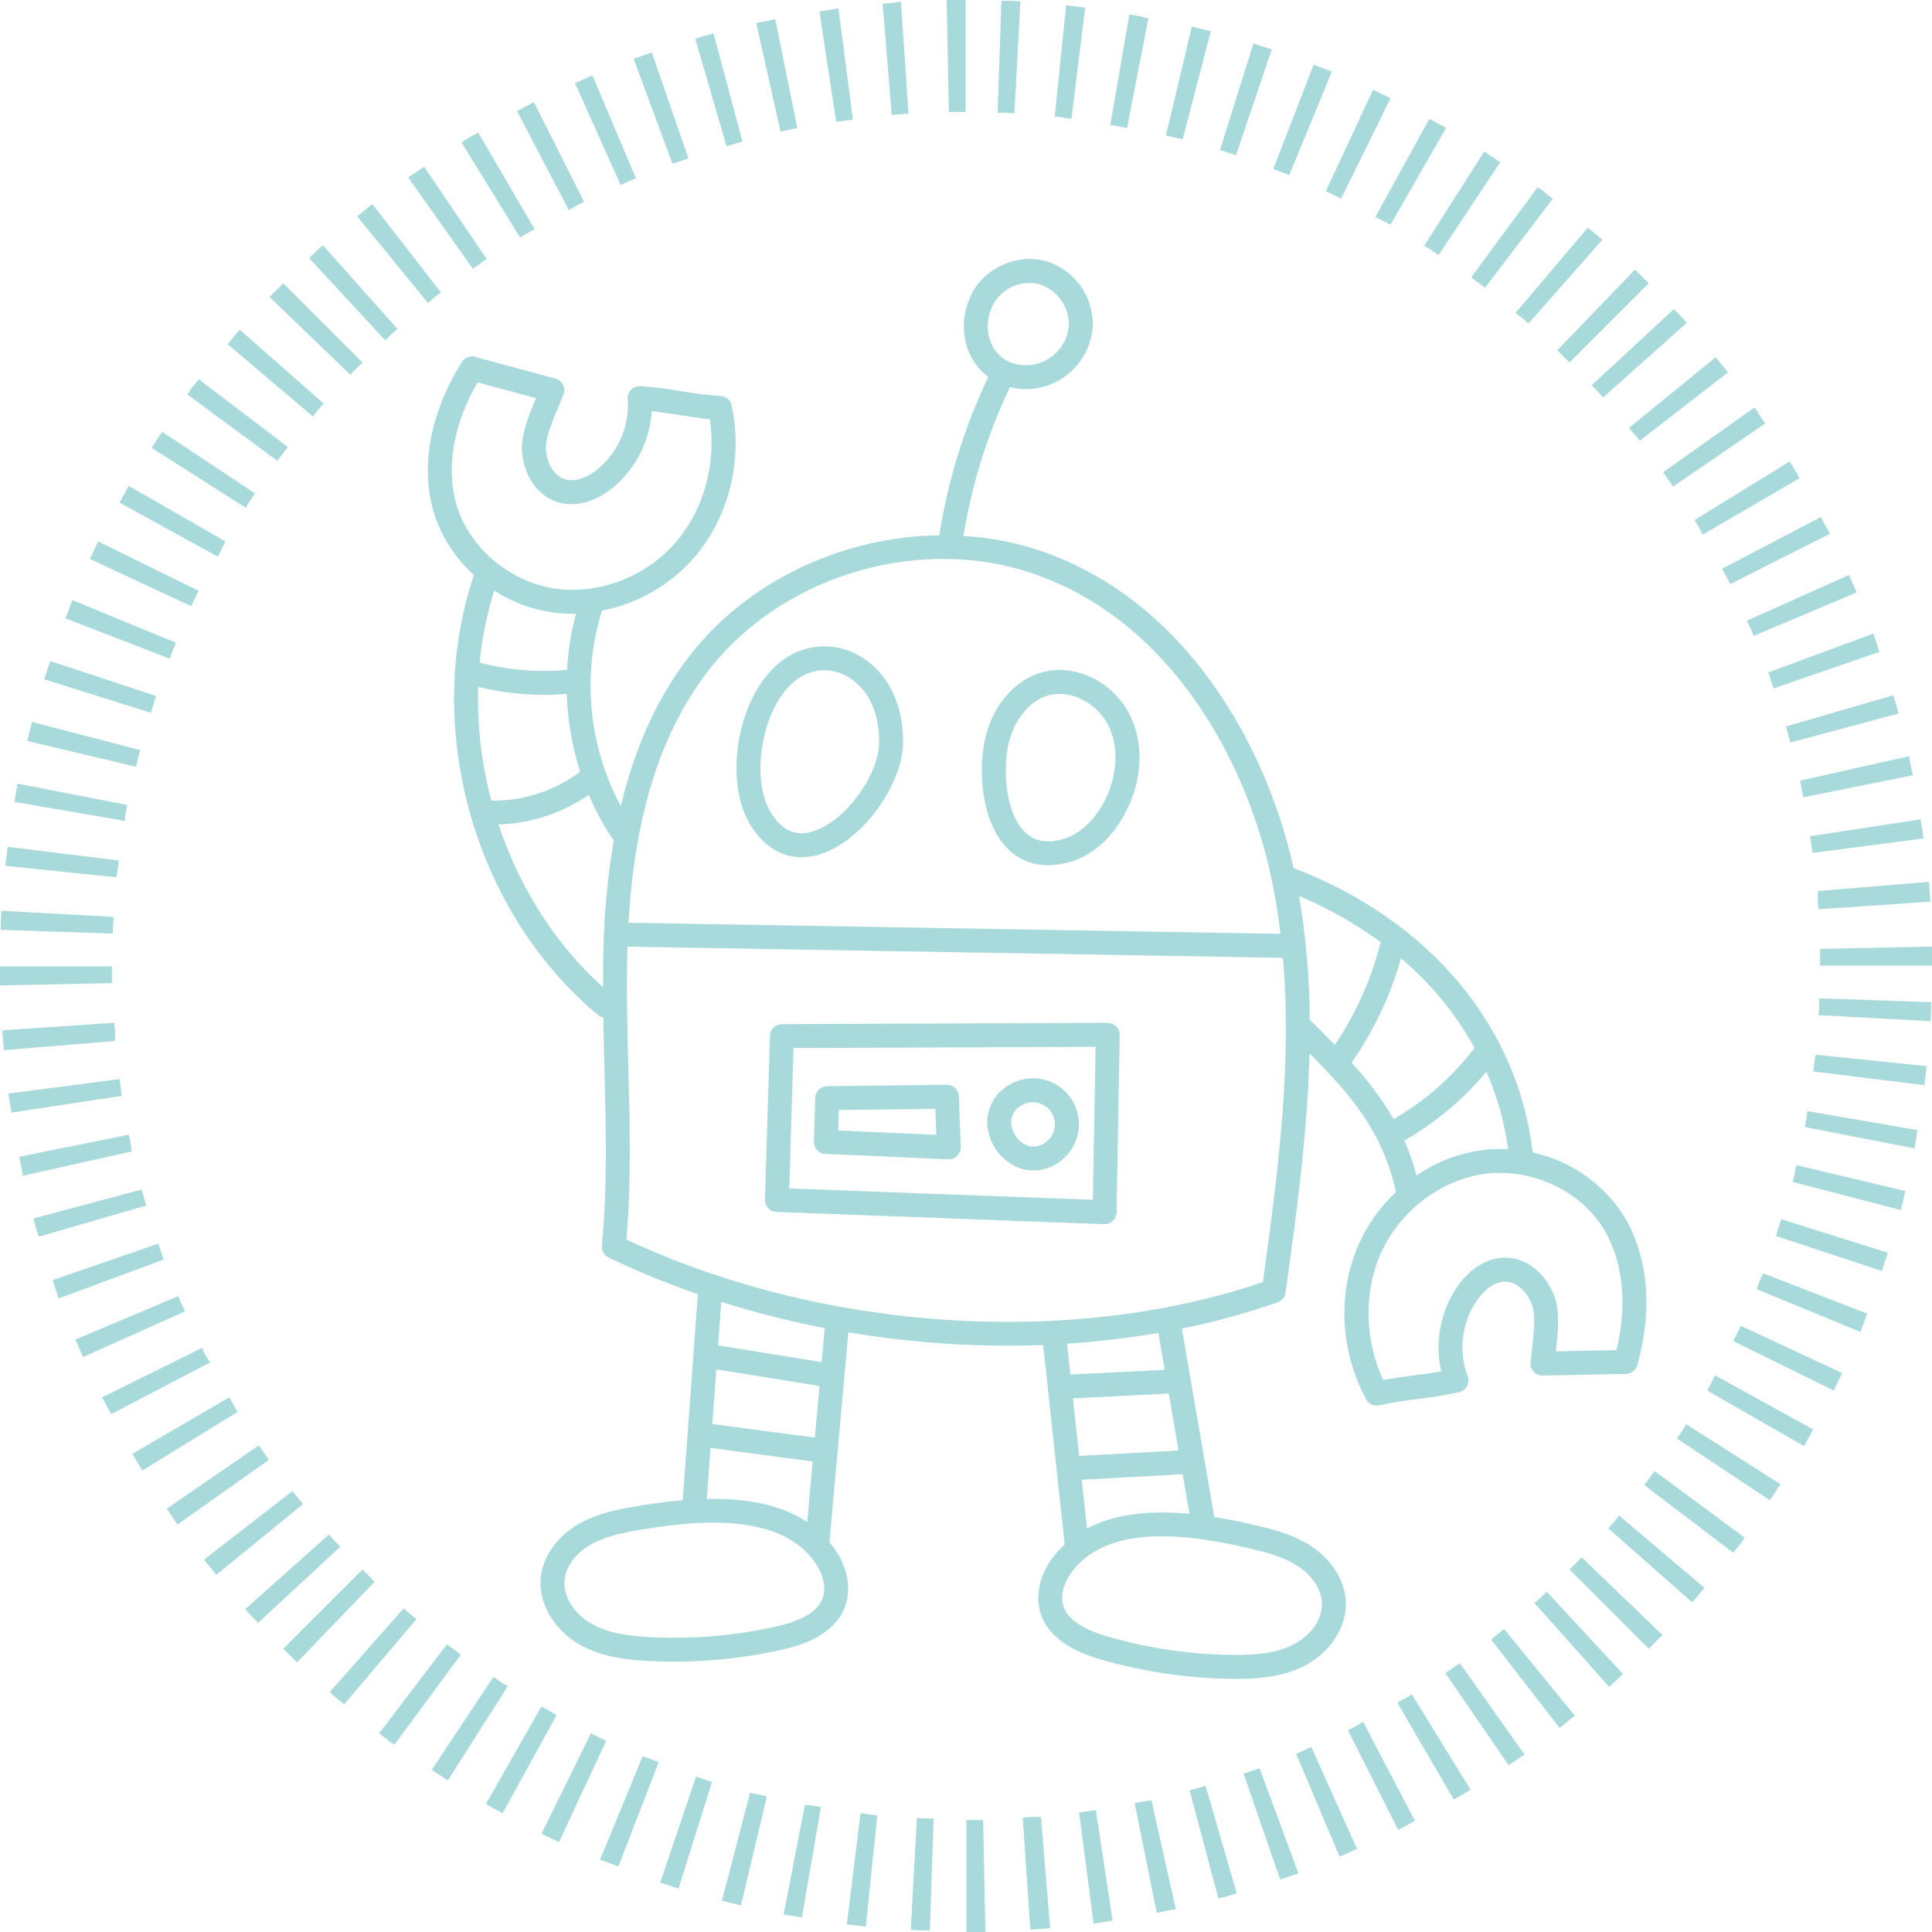 <svg xmlns="http://www.w3.org/2000/svg" xmlns:xlink="http://www.w3.org/1999/xlink" width="500" zoomAndPan="magnify" viewBox="0 0 375 375" height="500" preserveAspectRatio="xMidYMid meet" version="1.0"><defs><clipPath id="d406d0c182"><path d="M 83 50 L 320 50 L 320 325.848 L 83 325.848 Z M 83 50 " clip-rule="nonzero"/></clipPath></defs><path fill="#a8dadc" d="M 320.16 286.902 L 319.125 288.234 L 336.422 301.391 L 337.602 299.91 C 338.047 299.469 338.344 298.875 338.637 298.434 L 321.195 285.574 C 320.754 286.016 320.457 286.461 320.16 286.902 Z M 325.484 279.219 L 343.516 291.191 C 344.254 290.156 344.848 289.121 345.586 288.086 L 327.258 276.41 C 326.812 277.445 326.074 278.332 325.484 279.219 Z M 331.395 269.906 L 350.168 280.695 L 351.941 277.445 L 332.875 266.949 Z M 312.18 296.66 L 328.438 310.996 C 329.324 310.109 330.066 309.074 330.805 308.188 L 314.25 294.148 C 313.656 295.035 312.918 295.773 312.18 296.66 Z M 304.641 304.641 L 320.016 320.016 L 322.676 317.352 L 307.008 302.277 Z M 336.422 260.297 L 355.934 269.906 C 356.523 268.723 356.969 267.688 357.559 266.504 L 337.898 257.34 C 337.457 258.227 337.012 259.262 336.422 260.297 Z M 347.949 229.406 L 368.941 234.875 C 369.234 233.691 369.531 232.508 369.828 231.18 L 348.688 226.152 C 348.395 227.336 348.246 228.371 347.949 229.406 Z M 341.004 250.246 L 361.105 258.523 C 361.551 257.34 361.992 256.16 362.438 254.977 L 342.188 247.141 C 341.742 248.176 341.297 249.211 341.004 250.246 Z M 350.609 217.137 L 350.316 218.762 L 371.602 222.902 L 371.895 221.129 C 372.043 220.535 372.043 219.945 372.191 219.355 L 350.758 215.66 C 350.758 216.102 350.758 216.547 350.609 217.137 Z M 351.941 207.973 L 373.523 210.633 L 373.965 206.938 L 352.383 204.719 Z M 352.977 197.035 L 374.703 198.215 C 374.852 197.035 374.852 195.703 374.852 194.52 L 353.125 193.781 C 353.125 194.816 353.125 195.852 352.977 197.035 Z M 344.699 239.898 L 365.246 246.699 L 366.426 243.152 L 345.734 236.648 Z M 230.883 347.508 L 236.5 368.496 C 237.684 368.199 238.863 367.906 240.047 367.461 L 233.988 346.621 C 233.102 346.914 231.918 347.211 230.883 347.508 Z M 209.449 351.793 L 212.258 373.375 L 215.953 372.781 L 212.703 351.352 Z M 241.379 344.254 L 248.473 364.801 L 252.02 363.617 L 244.48 343.219 Z M 200.137 352.68 L 198.512 352.828 L 199.988 374.555 L 201.91 374.41 L 203.832 374.262 L 202.059 352.68 Z M 187.574 353.273 L 187.574 375 L 191.27 375 L 190.824 353.273 Z M 220.242 350.02 L 224.527 371.305 C 225.711 371.008 227.039 370.715 228.223 370.566 L 223.492 349.43 C 222.457 349.578 221.273 349.723 220.242 350.02 Z M 289.418 318.238 L 302.719 335.387 C 303.754 334.648 304.641 333.762 305.676 333.02 L 291.93 316.172 C 291.043 316.91 290.305 317.5 289.418 318.238 Z M 299.023 310.109 L 297.844 311.145 L 312.328 327.406 L 313.656 326.223 L 314.988 324.891 L 300.207 308.93 Z M 280.547 324.742 L 292.816 342.629 L 295.922 340.559 L 283.355 322.82 Z M 271.234 330.508 L 282.172 349.281 C 283.207 348.688 284.391 348.098 285.426 347.359 L 274.043 328.883 C 273.156 329.473 272.121 329.918 271.234 330.508 Z M 263.105 335.09 L 261.629 335.828 L 271.383 355.191 L 273.008 354.305 L 274.637 353.418 L 264.586 334.203 Z M 251.578 340.41 L 260.004 360.367 C 261.184 359.922 262.219 359.332 263.402 358.887 L 254.531 339.082 C 253.645 339.523 252.613 339.969 251.578 340.41 Z M 116.477 360.957 C 117.66 361.402 118.84 361.844 120.023 362.289 L 127.859 342.039 C 126.824 341.594 125.789 341.297 124.754 340.855 Z M 128.152 365.391 L 131.699 366.574 L 138.203 345.883 L 135.102 344.848 Z M 114.703 336.422 L 105.094 355.934 C 106.277 356.523 107.312 356.969 108.496 357.559 L 117.66 337.898 C 116.773 337.457 115.738 337.012 114.703 336.422 Z M 140.125 368.941 C 141.309 369.234 142.492 369.531 143.82 369.828 L 148.848 348.688 C 147.812 348.395 146.629 348.246 145.594 347.949 Z M 156.238 350.316 L 152.098 371.602 L 153.871 371.895 C 154.465 372.043 155.055 372.043 155.645 372.191 L 159.34 350.758 C 158.75 350.609 158.309 350.609 157.715 350.465 Z M 70.359 304.641 L 54.984 320.016 L 57.648 322.676 L 72.723 307.008 Z M 78.34 312.18 L 64.004 328.438 C 64.891 329.324 65.926 330.066 66.812 330.805 L 80.852 314.25 C 79.965 313.656 79.227 312.918 78.34 312.18 Z M 105.094 331.246 L 94.305 350.168 L 97.555 351.941 L 108.051 332.875 Z M 95.781 325.484 L 83.809 343.516 C 84.844 344.254 85.879 344.848 86.914 345.586 L 98.59 327.258 C 97.555 326.812 96.668 326.074 95.781 325.484 Z M 88.098 320.16 L 86.766 319.125 L 73.609 336.422 L 75.09 337.602 C 75.531 338.047 76.125 338.344 76.566 338.637 L 89.426 321.195 C 88.984 320.754 88.539 320.457 88.098 320.16 Z M 164.367 373.523 L 168.062 373.965 L 170.281 352.383 L 167.027 351.941 Z M 176.785 374.555 C 177.965 374.703 179.297 374.703 180.48 374.703 L 181.219 352.977 C 180.184 352.977 179 352.977 177.965 352.828 Z M 50.258 280.547 L 32.371 292.816 L 34.441 295.922 L 52.18 283.355 Z M 56.762 289.418 L 39.613 302.719 C 40.352 303.754 41.238 304.641 41.98 305.676 L 58.828 291.93 C 58.09 291.043 57.5 290.305 56.762 289.418 Z M 64.891 299.023 L 63.855 297.844 L 47.594 312.328 L 48.777 313.656 L 50.109 314.988 L 66.07 300.207 Z M 27.492 230.883 L 6.504 236.5 C 6.801 237.684 7.094 238.863 7.539 240.047 L 28.379 233.988 C 28.086 232.953 27.789 231.918 27.492 230.883 Z M 44.492 271.234 L 25.719 282.172 C 26.312 283.207 26.902 284.391 27.641 285.426 L 46.117 274.043 C 45.527 273.156 45.082 272.121 44.492 271.234 Z M 39.91 263.105 L 39.172 261.629 L 19.809 271.234 L 20.695 272.863 L 21.582 274.488 L 40.797 264.438 Z M 34.59 251.578 L 14.633 260.004 C 15.078 261.184 15.668 262.219 16.113 263.402 L 35.918 254.531 C 35.477 253.645 35.031 252.613 34.59 251.578 Z M 21.727 187.574 L 0 187.574 L 0 191.27 L 21.727 190.824 Z M 24.98 220.242 L 3.695 224.527 C 3.992 225.711 4.285 227.039 4.434 228.223 L 25.57 223.492 C 25.422 222.309 25.277 221.273 24.98 220.242 Z M 22.32 200.137 L 22.172 198.512 L 0.445 199.988 L 0.59 201.91 L 0.738 203.832 L 22.32 202.059 Z M 30.746 241.379 L 10.199 248.473 L 11.383 252.02 L 31.781 244.48 Z M 23.207 209.449 L 1.625 212.258 L 2.219 215.953 L 23.648 212.703 Z M 27.199 145.594 L 6.207 140.125 C 5.914 141.309 5.617 142.492 5.32 143.82 L 26.457 148.848 C 26.605 147.664 26.902 146.629 27.199 145.594 Z M 24.391 157.863 L 24.684 156.238 L 3.398 152.098 L 3.105 153.871 C 2.957 154.465 2.957 155.055 2.809 155.645 L 24.242 159.34 C 24.242 158.898 24.242 158.453 24.391 157.863 Z M 38.578 114.703 L 19.066 105.094 C 18.477 106.277 18.031 107.312 17.441 108.496 L 37.102 117.66 C 37.543 116.773 37.988 115.738 38.578 114.703 Z M 30.301 135.102 L 9.754 128.301 L 8.574 131.848 L 29.266 138.352 Z M 34.145 124.754 L 14.043 116.477 C 13.598 117.66 13.156 118.84 12.711 120.023 L 32.961 127.859 C 33.258 126.824 33.703 125.789 34.145 124.754 Z M 43.754 105.094 L 24.98 94.305 L 23.207 97.555 L 42.273 108.051 Z M 49.516 95.781 L 31.484 83.809 C 30.746 84.844 30.152 85.879 29.414 86.914 L 47.742 98.59 C 48.188 97.555 48.926 96.668 49.516 95.781 Z M 62.82 78.34 L 46.562 64.004 C 45.676 64.891 44.934 65.926 44.195 66.812 L 60.75 80.852 C 61.344 79.965 62.082 79.078 62.82 78.34 Z M 54.84 88.098 L 55.875 86.766 L 38.578 73.609 L 37.398 75.09 C 36.953 75.531 36.656 76.125 36.363 76.566 L 53.805 89.426 C 54.246 88.984 54.543 88.539 54.84 88.098 Z M 70.359 70.359 L 54.984 54.984 L 52.324 57.648 L 67.992 72.723 Z M 22.023 177.965 L 0.297 176.785 C 0.148 177.965 0.148 179.297 0.148 180.48 L 21.875 181.219 C 21.875 180.184 22.023 179.148 22.023 177.965 Z M 23.059 167.027 L 1.477 164.367 L 1.035 168.062 L 22.617 170.281 Z M 85.582 56.762 L 72.281 39.613 C 71.246 40.352 70.359 41.238 69.324 41.98 L 83.07 58.828 C 83.957 58.09 84.695 57.352 85.582 56.762 Z M 111.895 39.91 L 113.371 39.172 L 103.617 19.809 L 101.992 20.695 L 100.363 21.582 L 110.414 40.797 Z M 94.453 50.258 L 82.332 32.371 L 79.227 34.441 L 91.793 52.18 Z M 144.117 27.492 L 138.5 6.504 C 137.316 6.801 136.137 7.094 134.953 7.539 L 141.012 28.379 C 142.047 28.086 143.082 27.789 144.117 27.492 Z M 123.422 34.59 L 114.996 14.633 C 113.816 15.078 112.781 15.668 111.598 16.113 L 120.469 35.918 C 121.355 35.477 122.387 35.031 123.422 34.59 Z M 75.977 64.891 L 77.156 63.855 L 62.672 47.594 L 61.344 48.777 L 60.012 50.109 L 74.793 66.07 Z M 133.621 30.746 L 126.527 10.199 L 122.98 11.383 L 130.52 31.781 Z M 103.766 44.492 L 92.828 25.719 C 91.793 26.312 90.609 26.902 89.574 27.641 L 100.957 46.117 C 101.844 45.527 102.879 44.934 103.766 44.492 Z M 187.426 0 L 183.73 0 L 184.176 21.727 L 187.426 21.727 Z M 162.742 1.625 L 159.047 2.219 L 162.297 23.648 L 165.551 23.207 Z M 150.473 3.695 C 149.289 3.992 147.961 4.285 146.777 4.434 L 151.508 25.57 C 152.543 25.277 153.727 25.129 154.758 24.832 Z M 173.234 0.59 L 171.316 0.738 L 173.09 22.32 L 176.34 22.023 L 174.863 0.297 Z M 286.902 54.84 L 288.234 55.875 L 301.391 38.578 L 299.91 37.398 C 299.469 36.953 298.875 36.656 298.434 36.363 L 285.574 53.805 C 286.016 54.246 286.461 54.543 286.902 54.84 Z M 279.219 49.516 L 291.191 31.484 C 290.156 30.746 289.121 30.152 288.086 29.414 L 276.41 47.742 C 277.445 48.188 278.332 48.926 279.219 49.516 Z M 296.66 62.82 L 310.996 46.562 C 310.109 45.676 309.074 44.934 308.188 44.195 L 294.148 60.75 C 295.035 61.344 295.922 62.082 296.66 62.82 Z M 231.328 5.172 L 226.301 26.312 C 227.336 26.605 228.52 26.754 229.551 27.051 L 235.023 6.059 C 233.691 5.766 232.508 5.469 231.328 5.172 Z M 269.906 43.605 L 280.695 24.832 L 277.445 23.059 L 266.949 42.125 Z M 304.641 70.359 L 320.016 54.984 L 317.352 52.324 L 302.277 67.992 Z M 220.98 3.105 C 220.387 2.957 219.797 2.957 219.207 2.809 L 215.512 24.242 C 216.102 24.391 216.547 24.391 217.137 24.535 L 218.762 24.832 L 222.902 3.547 Z M 206.938 1.035 L 204.719 22.617 L 207.973 23.059 L 210.633 1.477 Z M 193.633 21.875 C 194.668 21.875 195.852 21.875 196.887 22.023 L 198.07 0.297 C 196.887 0.148 195.555 0.148 194.375 0.148 Z M 260.297 38.578 L 269.906 19.066 C 268.723 18.477 267.688 18.031 266.504 17.441 L 257.34 37.102 C 258.227 37.543 259.262 37.988 260.297 38.578 Z M 246.848 9.609 L 243.301 8.426 L 236.797 29.117 L 239.898 30.152 Z M 258.523 13.895 C 257.34 13.449 256.16 13.008 254.977 12.562 L 247.141 32.812 C 248.176 33.258 249.211 33.555 250.246 33.996 Z M 350.02 154.758 L 371.305 150.473 C 371.008 149.289 370.715 147.961 370.566 146.777 L 349.43 151.508 C 349.578 152.543 349.871 153.727 350.02 154.758 Z M 347.508 144.117 L 368.496 138.5 C 368.199 137.316 367.906 136.137 367.461 134.953 L 346.621 141.012 C 346.914 141.898 347.211 143.082 347.508 144.117 Z M 344.254 133.621 L 364.801 126.527 L 363.617 122.98 L 343.219 130.52 Z M 351.793 165.551 L 373.375 162.742 L 372.781 159.047 L 351.352 162.297 Z M 353.273 187.426 L 375 187.426 L 375 183.73 L 353.273 184.176 Z M 352.828 174.863 L 352.977 176.488 L 374.703 175.012 L 374.555 173.09 L 374.41 171.168 L 352.828 172.941 Z M 340.41 123.422 L 360.367 114.996 C 359.922 113.816 359.332 112.781 358.887 111.598 L 339.082 120.469 C 339.523 121.355 339.969 122.387 340.41 123.422 Z M 310.109 75.977 L 311.145 77.156 L 327.406 62.672 L 326.223 61.344 L 324.891 60.012 L 308.93 74.793 Z M 335.09 111.895 L 335.828 113.371 L 355.191 103.617 L 354.305 101.992 L 353.418 100.363 L 334.203 110.414 Z M 318.238 85.582 L 335.387 72.281 C 334.648 71.246 333.762 70.359 333.02 69.324 L 316.172 83.07 C 316.91 83.957 317.648 84.695 318.238 85.582 Z M 324.742 94.453 L 342.629 82.184 L 340.559 79.078 L 322.82 91.645 Z M 330.508 103.766 L 349.281 92.824 C 348.688 91.793 348.098 90.609 347.359 89.574 L 328.883 100.957 C 329.473 101.844 330.066 102.879 330.508 103.766 Z M 330.508 103.766 " fill-opacity="1" fill-rule="nonzero"/><path fill="#a8dadc" d="M 161.668 125.562 C 156.016 124.895 150.969 127.543 147.43 133.031 C 142.262 141.039 141.441 153.152 145.594 160.027 C 148.113 164.195 151.574 166.383 155.539 166.383 C 156.578 166.379 157.598 166.238 158.602 165.969 C 167.32 163.672 175.059 152.27 175.273 144.547 C 175.398 140.031 174.371 135.902 172.297 132.605 C 169.836 128.695 165.863 126.062 161.668 125.562 Z M 170.633 144.414 C 170.465 150.391 164.027 159.738 157.418 161.48 C 154.219 162.32 151.645 161.062 149.57 157.625 C 146.355 152.305 147.18 141.988 151.332 135.547 C 152.973 133.004 155.766 130.109 159.98 130.109 C 160.363 130.109 160.742 130.133 161.117 130.18 C 163.934 130.512 166.645 132.348 168.367 135.082 C 170.363 138.258 170.699 141.914 170.633 144.414 Z M 170.633 144.414 " fill-opacity="1" fill-rule="nonzero"/><path fill="#a8dadc" d="M 202.117 130.535 C 196.617 132.129 192.27 137.496 191.047 144.207 C 189.82 150.922 190.816 160.316 195.898 165.031 C 196.922 165.988 198.09 166.715 199.395 167.219 C 200.703 167.719 202.059 167.957 203.457 167.938 C 204.766 167.926 206.051 167.754 207.316 167.414 C 211.773 166.25 215.688 162.883 218.34 157.934 C 221.715 151.637 222.098 144.52 219.371 138.906 C 216.184 132.336 208.605 128.66 202.117 130.535 Z M 214.246 155.742 C 212.242 159.484 209.289 162.102 206.145 162.918 C 203.152 163.699 200.832 163.277 199.059 161.629 C 195.465 158.289 194.602 150.594 195.617 145.043 C 196.363 140.949 199.062 136.254 203.41 134.996 C 204.133 134.789 204.871 134.688 205.621 134.691 C 209.391 134.691 213.363 137.168 215.195 140.938 C 217.242 145.152 216.879 150.828 214.246 155.742 Z M 214.246 155.742 " fill-opacity="1" fill-rule="nonzero"/><path fill="#a8dadc" d="M 215.008 198.535 L 151.758 198.785 C 151.457 198.785 151.168 198.844 150.887 198.957 C 150.609 199.07 150.363 199.234 150.145 199.445 C 149.93 199.652 149.762 199.898 149.641 200.172 C 149.52 200.449 149.453 200.738 149.445 201.039 L 148.477 232.848 C 148.465 233.152 148.516 233.449 148.625 233.734 C 148.73 234.023 148.891 234.277 149.102 234.504 C 149.309 234.727 149.555 234.902 149.832 235.031 C 150.109 235.156 150.402 235.227 150.711 235.238 L 214.312 237.613 C 214.34 237.613 214.371 237.613 214.398 237.613 C 214.703 237.613 214.996 237.555 215.277 237.441 C 215.562 237.324 215.809 237.16 216.027 236.945 C 216.246 236.734 216.414 236.488 216.535 236.207 C 216.652 235.926 216.715 235.637 216.723 235.332 L 217.336 200.895 C 217.348 200.246 217.121 199.688 216.664 199.223 C 216.191 198.805 215.637 198.574 215.008 198.535 Z M 212.121 232.883 L 153.191 230.68 L 154.023 203.422 L 212.652 203.188 Z M 212.121 232.883 " fill-opacity="1" fill-rule="nonzero"/><path fill="#a8dadc" d="M 160.199 223.969 L 184.047 225.023 C 184.078 225.023 184.113 225.023 184.148 225.023 C 184.461 225.023 184.766 224.961 185.055 224.84 C 185.344 224.715 185.598 224.539 185.82 224.312 C 186.039 224.086 186.203 223.824 186.316 223.531 C 186.43 223.238 186.48 222.934 186.469 222.617 L 186.113 212.793 C 186.102 212.488 186.035 212.199 185.914 211.922 C 185.789 211.645 185.617 211.402 185.398 211.195 C 185.176 210.984 184.926 210.824 184.645 210.715 C 184.359 210.602 184.066 210.551 183.766 210.555 L 160.535 210.828 C 160.234 210.832 159.945 210.891 159.668 211.004 C 159.391 211.121 159.148 211.281 158.934 211.492 C 158.719 211.703 158.551 211.945 158.434 212.219 C 158.312 212.492 158.246 212.781 158.238 213.082 L 157.98 221.578 C 157.973 221.883 158.02 222.18 158.125 222.465 C 158.234 222.75 158.391 223.004 158.598 223.23 C 158.809 223.453 159.051 223.629 159.324 223.758 C 159.602 223.887 159.895 223.957 160.199 223.969 Z M 162.812 215.449 L 181.555 215.227 L 181.734 220.273 L 162.691 219.43 Z M 162.812 215.449 " fill-opacity="1" fill-rule="nonzero"/><path fill="#a8dadc" d="M 196.941 226.332 C 198.082 226.906 199.293 227.191 200.574 227.195 C 202.367 227.176 203.996 226.656 205.469 225.633 C 205.953 225.305 206.398 224.938 206.812 224.523 C 207.223 224.113 207.59 223.664 207.914 223.176 C 208.238 222.691 208.512 222.18 208.738 221.641 C 208.961 221.102 209.129 220.547 209.246 219.973 C 209.359 219.402 209.418 218.824 209.418 218.242 C 209.422 217.656 209.363 217.078 209.254 216.508 C 209.141 215.934 208.977 215.379 208.754 214.84 C 208.531 214.297 208.262 213.785 207.941 213.297 C 207.617 212.812 207.254 212.359 206.844 211.945 C 206.434 211.531 205.988 211.16 205.504 210.832 C 205.02 210.504 204.512 210.227 203.973 210 C 203.438 209.77 202.883 209.598 202.312 209.48 C 201.738 209.359 201.164 209.297 200.578 209.293 C 199.996 209.285 199.418 209.336 198.844 209.445 C 198.27 209.551 197.715 209.715 197.172 209.93 C 196.629 210.148 196.113 210.414 195.625 210.734 C 194.98 211.125 194.398 211.594 193.883 212.141 C 193.367 212.691 192.934 213.297 192.582 213.965 C 192.23 214.633 191.973 215.332 191.812 216.07 C 191.652 216.805 191.594 217.551 191.637 218.305 C 191.699 219.145 191.863 219.961 192.137 220.758 C 192.406 221.555 192.777 222.309 193.238 223.008 C 193.703 223.711 194.25 224.344 194.875 224.906 C 195.504 225.473 196.191 225.945 196.941 226.332 Z M 198.145 214.633 C 198.379 214.484 198.625 214.355 198.887 214.25 C 199.145 214.148 199.414 214.07 199.688 214.02 C 199.965 213.969 200.238 213.945 200.52 213.949 C 200.801 213.953 201.074 213.98 201.348 214.039 C 201.621 214.098 201.887 214.18 202.145 214.289 C 202.402 214.398 202.648 214.531 202.879 214.688 C 203.109 214.844 203.324 215.023 203.52 215.223 C 203.715 215.422 203.891 215.637 204.047 215.871 C 204.199 216.105 204.328 216.348 204.438 216.609 C 204.543 216.867 204.621 217.133 204.676 217.406 C 204.73 217.684 204.758 217.957 204.754 218.238 C 204.754 218.52 204.727 218.793 204.672 219.07 C 204.617 219.344 204.539 219.609 204.43 219.867 C 204.324 220.125 204.195 220.371 204.039 220.605 C 203.883 220.836 203.707 221.051 203.512 221.25 C 203.312 221.449 203.102 221.625 202.867 221.781 C 202.316 222.215 201.688 222.465 200.992 222.535 C 200.293 222.602 199.629 222.48 199.004 222.168 C 198.223 221.762 197.594 221.188 197.105 220.457 C 196.621 219.723 196.344 218.918 196.273 218.039 C 196.23 217.34 196.379 216.684 196.719 216.066 C 197.055 215.453 197.531 214.977 198.145 214.633 Z M 198.145 214.633 " fill-opacity="1" fill-rule="nonzero"/><g clip-path="url(#d406d0c182)"><path fill="#a8dadc" d="M 314.738 235.324 C 313.738 233.852 312.609 232.484 311.348 231.227 C 310.086 229.973 308.719 228.844 307.242 227.848 C 305.766 226.855 304.207 226.008 302.566 225.309 C 300.93 224.613 299.238 224.074 297.5 223.699 C 294.609 199.055 277.422 178.578 251.082 168.477 C 245.855 144.953 230.434 116.832 202.324 107.039 C 197.352 105.336 192.246 104.332 187 104.023 C 188.645 93.973 191.652 84.348 196.023 75.152 C 197.02 75.395 198.031 75.52 199.059 75.52 C 199.996 75.52 200.922 75.426 201.84 75.242 C 202.527 75.094 203.195 74.891 203.848 74.633 C 204.504 74.379 205.129 74.074 205.734 73.715 C 206.336 73.359 206.906 72.957 207.445 72.508 C 207.984 72.059 208.484 71.566 208.945 71.039 C 209.402 70.508 209.816 69.945 210.188 69.348 C 210.555 68.754 210.875 68.133 211.145 67.484 C 211.41 66.836 211.625 66.172 211.789 65.488 C 211.949 64.805 212.055 64.113 212.105 63.414 C 212.133 62.711 212.102 62.012 212.012 61.312 C 211.922 60.613 211.773 59.926 211.57 59.254 C 211.367 58.578 211.113 57.926 210.801 57.293 C 210.488 56.664 210.129 56.059 209.719 55.488 C 209.309 54.914 208.855 54.383 208.355 53.883 C 207.855 53.387 207.32 52.934 206.746 52.523 C 206.176 52.117 205.57 51.758 204.938 51.449 C 204.305 51.141 203.652 50.883 202.977 50.684 C 197.48 49.156 191.184 51.926 188.629 56.992 C 186.25 61.707 186.617 67.059 189.578 70.953 C 190.223 71.797 190.973 72.535 191.824 73.168 C 187.172 82.957 184 93.199 182.309 103.902 C 164.133 104.137 145.918 112.285 134.508 126.469 C 127.984 134.574 123.348 144.508 120.492 156.465 C 118.945 153.582 117.699 150.578 116.75 147.445 C 115.801 144.312 115.168 141.121 114.855 137.863 C 114.543 134.605 114.555 131.352 114.887 128.098 C 115.223 124.844 115.875 121.652 116.844 118.527 C 120.395 117.836 123.727 116.578 126.848 114.75 C 129.969 112.922 132.699 110.633 135.039 107.875 C 141.609 100.008 144.219 89.098 142.008 78.695 C 141.957 78.445 141.863 78.207 141.73 77.984 C 141.598 77.766 141.434 77.57 141.238 77.402 C 141.039 77.238 140.82 77.105 140.582 77.016 C 140.34 76.922 140.09 76.867 139.832 76.859 C 137.309 76.684 134.797 76.375 132.305 75.938 C 129.637 75.469 126.953 75.145 124.25 74.965 C 123.559 74.941 122.969 75.176 122.484 75.672 C 122 76.172 121.785 76.77 121.84 77.461 C 121.93 78.742 121.871 80.016 121.656 81.285 C 121.445 82.551 121.086 83.773 120.582 84.957 C 120.078 86.137 119.441 87.242 118.672 88.27 C 117.902 89.301 117.023 90.223 116.035 91.043 C 113.805 92.867 111.387 93.602 109.562 93.004 C 107.297 92.258 106.031 89.457 105.949 87.07 C 105.875 84.887 107.305 81.52 108.453 78.816 C 108.793 78.023 109.109 77.273 109.375 76.594 C 109.492 76.289 109.547 75.973 109.531 75.648 C 109.52 75.32 109.438 75.008 109.293 74.715 C 109.145 74.422 108.949 74.172 108.695 73.961 C 108.445 73.754 108.16 73.602 107.844 73.516 C 105.242 72.777 102.629 72.078 100.016 71.379 C 97.426 70.688 94.836 69.996 92.254 69.266 C 91.758 69.125 91.27 69.145 90.789 69.332 C 90.309 69.516 89.93 69.824 89.656 70.262 C 83.492 80.039 81.52 90.73 84.238 99.594 C 84.973 101.906 85.996 104.086 87.309 106.125 C 88.625 108.164 90.188 109.996 91.992 111.617 C 81.945 141.227 92.043 177.086 116.121 197.043 C 116.41 197.273 116.734 197.422 117.094 197.492 C 117.148 200.809 117.23 204.113 117.316 207.367 C 117.613 218.684 117.922 230.387 116.812 241.766 C 116.766 242.25 116.863 242.703 117.102 243.129 C 117.34 243.551 117.676 243.871 118.117 244.082 C 123.754 246.789 129.531 249.164 135.449 251.199 L 132.516 291.18 C 128.898 291.488 125.367 292.02 122.145 292.594 C 118.82 293.191 114.973 294.09 111.605 296.23 C 107.82 298.641 105.336 302.375 104.957 306.223 C 104.484 311.098 107.465 316.289 112.383 319.133 C 116.711 321.637 121.715 322.195 126.039 322.41 C 127.637 322.492 129.234 322.531 130.832 322.531 C 137.824 322.531 144.738 321.773 151.566 320.258 C 154.074 319.703 161.711 318.008 164.004 311.891 C 165.195 308.715 164.629 304.785 162.492 301.375 C 162.035 300.656 161.535 299.965 160.988 299.312 L 164.668 258.609 C 174.898 260.328 185.203 261.195 195.578 261.203 C 197.887 261.203 200.184 261.16 202.477 261.07 L 206.656 299.781 C 205.711 300.652 204.855 301.605 204.098 302.645 C 201.762 305.914 200.957 309.801 201.953 313.047 C 203.867 319.293 211.387 321.449 213.859 322.16 C 222.141 324.531 230.59 325.766 239.203 325.859 C 239.488 325.863 239.781 325.863 240.074 325.863 C 244.199 325.863 248.859 325.504 253.039 323.418 C 258.117 320.875 261.41 315.879 261.23 310.98 C 261.09 307.121 258.836 303.242 255.207 300.605 C 251.973 298.262 248.184 297.129 244.906 296.336 C 242.035 295.633 238.906 294.965 235.688 294.453 L 229.402 257.883 C 235.719 256.605 241.918 254.902 248 252.773 C 248.41 252.629 248.75 252.391 249.027 252.055 C 249.301 251.715 249.469 251.332 249.527 250.902 C 251.641 235.629 253.789 220.059 254.172 204.441 C 262.605 212.953 268.316 219.711 270.965 231.367 C 267.828 234.297 265.395 237.723 263.664 241.648 C 259.562 251.047 260.125 262.25 265.168 271.613 C 265.371 271.988 265.656 272.285 266.023 272.504 C 266.387 272.723 266.785 272.832 267.211 272.832 C 267.402 272.832 267.59 272.812 267.773 272.766 C 270.246 272.223 272.738 271.812 275.254 271.535 C 277.945 271.234 280.613 270.793 283.258 270.207 C 283.578 270.125 283.871 269.984 284.133 269.777 C 284.391 269.574 284.602 269.324 284.754 269.027 C 284.906 268.734 284.996 268.422 285.016 268.09 C 285.035 267.758 284.984 267.438 284.867 267.129 C 284.422 265.926 284.121 264.684 283.969 263.41 C 283.82 262.133 283.82 260.859 283.973 259.586 C 284.125 258.309 284.426 257.07 284.875 255.867 C 285.324 254.664 285.906 253.531 286.625 252.465 C 288.219 250.137 290.277 248.762 292.16 248.762 C 292.203 248.762 292.242 248.762 292.285 248.762 C 294.668 248.84 296.672 251.176 297.418 253.438 C 298.105 255.52 297.68 259.156 297.332 262.078 C 297.234 262.93 297.141 263.734 297.074 264.457 C 297.047 264.785 297.086 265.102 297.191 265.414 C 297.297 265.723 297.461 265.996 297.684 266.238 C 297.906 266.48 298.164 266.664 298.465 266.797 C 298.766 266.926 299.082 266.988 299.41 266.988 C 302.117 266.961 304.82 266.898 307.523 266.832 C 310.203 266.77 312.883 266.707 315.57 266.684 C 316.082 266.68 316.547 266.52 316.957 266.207 C 317.363 265.895 317.641 265.492 317.781 264.996 C 320.949 253.879 319.84 243.062 314.738 235.324 Z M 192.777 59.082 C 193.203 58.309 193.742 57.625 194.395 57.027 C 195.047 56.43 195.777 55.957 196.586 55.602 C 197.395 55.246 198.242 55.031 199.121 54.953 C 200.004 54.879 200.871 54.945 201.73 55.16 C 202.574 55.43 203.355 55.828 204.074 56.352 C 204.793 56.875 205.41 57.496 205.926 58.219 C 206.445 58.941 206.836 59.727 207.098 60.574 C 207.363 61.422 207.484 62.289 207.469 63.18 C 207.395 64.07 207.184 64.93 206.836 65.754 C 206.488 66.578 206.023 67.328 205.438 68 C 204.848 68.676 204.172 69.242 203.402 69.703 C 202.633 70.16 201.812 70.488 200.941 70.684 C 197.766 71.316 194.977 70.387 193.273 68.145 C 191.398 65.672 191.203 62.199 192.777 59.082 Z M 88.68 98.23 C 86.488 91.09 87.957 82.418 92.695 74.211 C 94.734 74.777 96.773 75.324 98.816 75.867 C 100.566 76.336 102.316 76.801 104.059 77.281 C 102.754 80.355 101.203 84.109 101.305 87.227 C 101.441 91.23 103.598 95.934 108.113 97.418 C 111.5 98.531 115.457 97.516 118.977 94.641 C 120.078 93.727 121.074 92.711 121.965 91.594 C 122.859 90.473 123.629 89.277 124.273 88 C 124.922 86.723 125.434 85.395 125.805 84.016 C 126.18 82.633 126.41 81.23 126.496 79.801 C 128.117 79.984 129.871 80.258 131.59 80.523 C 133.668 80.848 135.801 81.184 137.777 81.367 C 139.043 89.766 136.699 98.641 131.469 104.898 C 125.691 111.816 116.406 115.488 107.797 114.25 C 99.051 112.992 91.188 106.402 88.68 98.23 Z M 111.82 119.086 C 110.848 122.672 110.262 126.316 110.066 130.023 C 104.324 130.535 98.668 130.066 93.094 128.613 C 93.555 123.859 94.5 119.203 95.93 114.648 C 99.363 116.852 103.102 118.254 107.137 118.848 C 108.457 119.035 109.781 119.129 111.113 119.129 C 111.348 119.129 111.586 119.094 111.82 119.086 Z M 92.816 133.32 C 97.035 134.352 101.316 134.871 105.66 134.883 C 107.113 134.883 108.562 134.801 110.008 134.684 C 110.168 139.836 111.035 144.867 112.613 149.773 C 110.133 151.645 107.414 153.062 104.461 154.023 C 101.508 154.988 98.477 155.445 95.371 155.395 C 93.449 148.16 92.598 140.801 92.816 133.32 Z M 117.156 183.125 C 117.062 185.953 117.043 188.793 117.047 191.629 C 107.676 183.18 100.762 172.113 96.762 160.031 C 99.898 159.93 102.953 159.391 105.934 158.414 C 108.914 157.434 111.695 156.055 114.281 154.273 C 115.516 157.203 117.016 159.992 118.773 162.641 C 118.879 162.797 119 162.934 119.141 163.062 C 118.012 169.703 117.348 176.391 117.156 183.125 Z M 138.125 129.383 C 152.613 111.375 178.965 103.82 200.797 111.426 C 227.562 120.754 242.125 148.137 246.824 170.656 C 247.559 174.176 248.117 177.711 248.539 181.258 L 121.988 179.105 C 123.234 157.609 128.527 141.312 138.125 129.379 Z M 159.652 310.258 C 158.707 312.789 155.73 314.574 150.555 315.723 C 142.555 317.5 134.457 318.184 126.27 317.77 C 122.504 317.582 118.18 317.117 114.707 315.109 C 111.902 313.488 109.23 310.25 109.578 306.672 C 109.816 304.234 111.508 301.797 114.098 300.148 C 116.785 298.438 120.086 297.68 122.965 297.164 C 135.086 294.992 151.957 293.32 158.559 303.84 C 159.93 306.027 160.34 308.426 159.652 310.258 Z M 157.738 283.672 L 156.676 295.422 C 151.277 291.828 144.254 290.801 137.191 290.938 L 137.918 281.043 Z M 138.258 276.402 L 139.039 265.781 L 159.062 269.023 L 158.156 279.043 Z M 159.48 264.387 L 139.379 261.133 L 139.996 252.703 C 146.594 254.777 153.285 256.473 160.074 257.785 Z M 243.809 300.848 C 246.648 301.535 249.898 302.492 252.477 304.367 C 254.961 306.168 256.496 308.707 256.586 311.152 C 256.719 314.742 253.855 317.812 250.957 319.258 C 247.371 321.055 243.02 321.266 239.25 321.215 C 231.055 321.125 223.016 319.949 215.137 317.691 C 210.043 316.23 207.184 314.266 206.391 311.684 C 205.82 309.812 206.371 307.445 207.875 305.344 C 211.75 299.93 218.355 298.191 225.492 298.191 C 231.676 298.195 238.258 299.496 243.809 300.848 Z M 207.766 266.797 L 207.121 260.805 C 213.062 260.422 218.965 259.727 224.836 258.715 L 226.066 265.879 Z M 226.855 270.488 L 228.754 281.535 L 209.473 282.594 L 208.266 271.422 Z M 229.547 286.141 L 230.867 293.832 C 223.836 293.168 216.723 293.641 210.992 296.68 L 209.969 287.219 Z M 245.121 248.855 C 207.629 261.602 159.496 258.375 121.586 240.586 C 122.543 229.449 122.246 218.172 121.957 207.246 C 121.754 199.527 121.547 191.559 121.789 183.746 L 249.02 185.91 C 250.82 206.867 247.988 228.129 245.121 248.855 Z M 292.734 223.055 C 290.93 222.957 289.137 223.031 287.352 223.281 C 282.844 223.957 278.715 225.582 274.957 228.16 C 274.336 225.836 273.547 223.574 272.586 221.371 C 278.699 217.875 284.004 213.422 288.504 208.004 C 290.613 212.824 292.023 217.844 292.734 223.055 Z M 254.215 197.914 C 254.18 189.855 253.496 181.855 252.156 173.91 C 257.809 176.289 263.105 179.289 268.047 182.922 C 267.988 183.02 267.938 183.121 267.898 183.23 C 266.082 190.266 263.145 196.793 259.082 202.816 C 257.539 201.227 255.918 199.605 254.215 197.914 Z M 270.5 217.219 C 268.191 213.266 265.469 209.617 262.336 206.273 C 266.664 200.055 269.867 193.301 271.938 186.012 C 277.758 190.934 282.516 196.727 286.215 203.391 C 281.895 209.043 276.656 213.652 270.504 217.219 Z M 313.754 262.059 C 311.641 262.09 309.527 262.137 307.414 262.188 C 305.605 262.23 303.797 262.273 301.984 262.305 C 302.375 258.984 302.809 254.949 301.832 251.984 C 300.578 248.184 297.188 244.277 292.438 244.121 C 288.875 243.996 285.363 246.09 282.793 249.836 C 281.992 251.023 281.32 252.277 280.781 253.602 C 280.238 254.926 279.836 256.289 279.574 257.695 C 279.309 259.102 279.195 260.523 279.223 261.953 C 279.25 263.383 279.426 264.797 279.746 266.191 C 278.137 266.473 276.379 266.703 274.652 266.926 C 272.57 267.199 270.43 267.48 268.48 267.855 C 264.902 260.152 264.656 250.977 267.922 243.504 C 271.523 235.238 279.41 229.105 288.008 227.875 C 289.059 227.727 290.113 227.652 291.172 227.656 C 298.941 227.656 306.719 231.594 310.859 237.883 C 314.973 244.113 316 252.852 313.754 262.059 Z M 313.754 262.059 " fill-opacity="1" fill-rule="nonzero"/></g></svg>